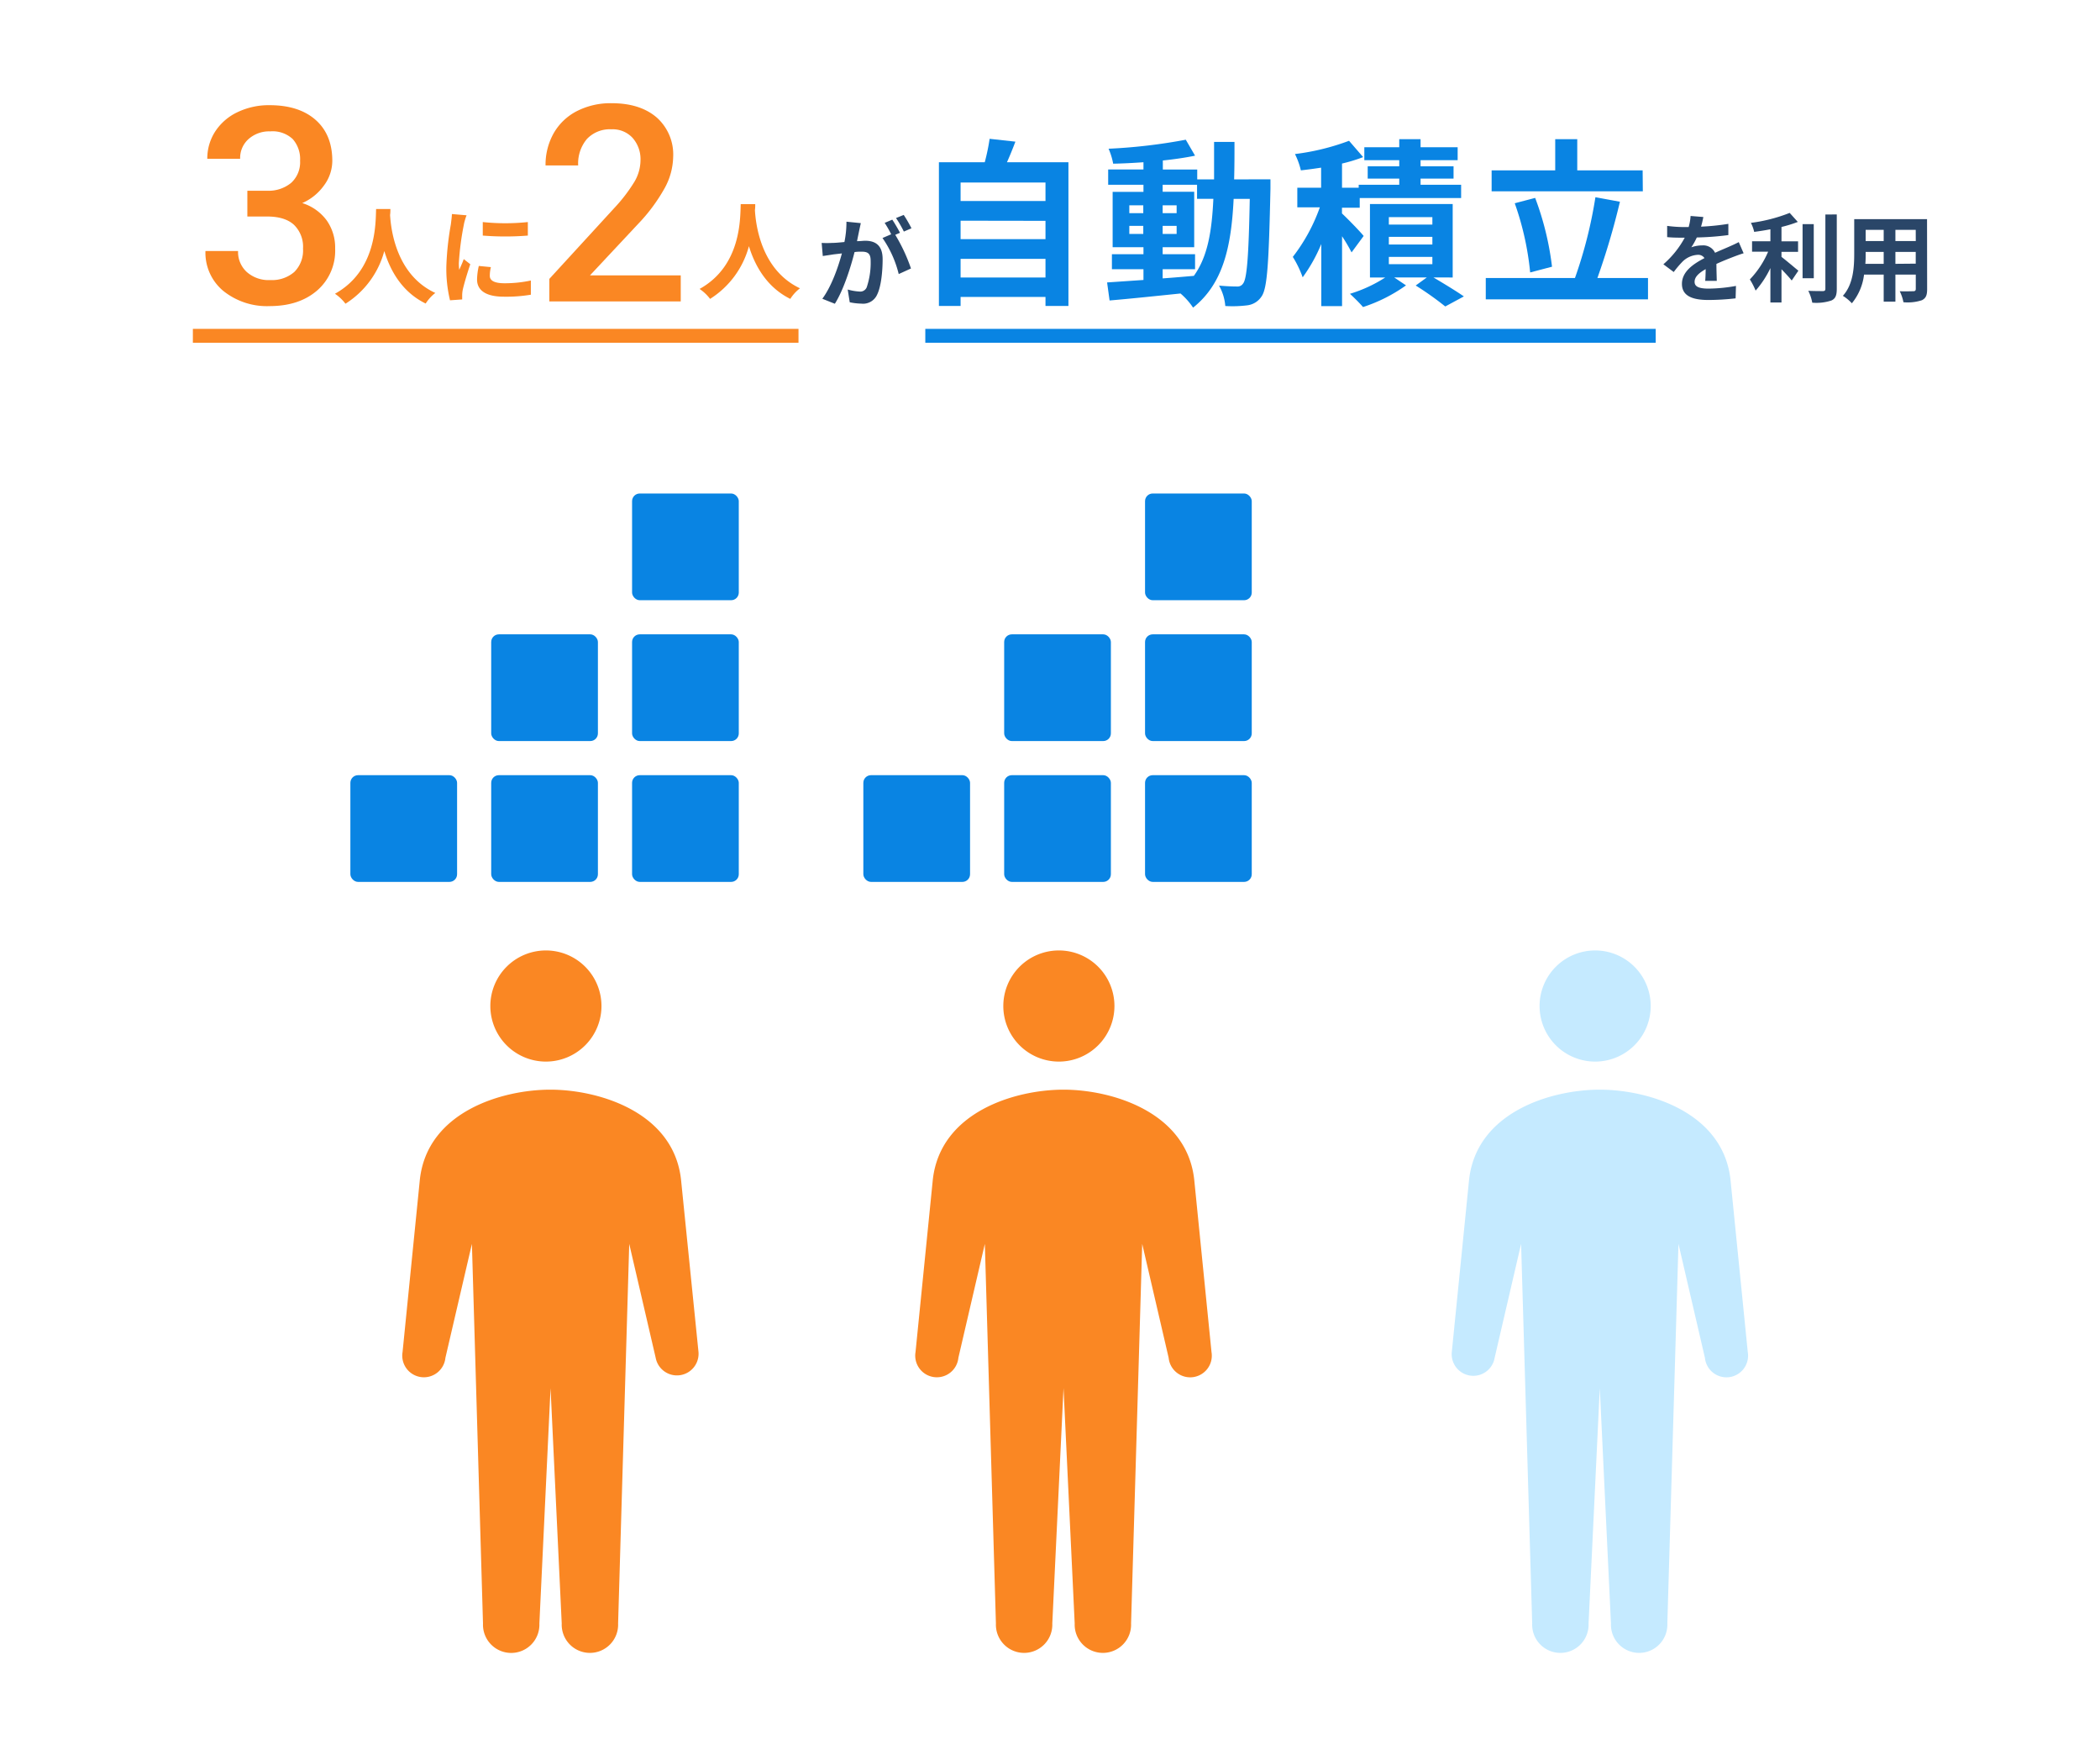 <svg xmlns="http://www.w3.org/2000/svg" viewBox="0 0 466 387"><defs><style>.cls-1{fill:#2a4668;}.cls-2{fill:#fa8723;}.cls-3{fill:#0984e3;}.cls-4,.cls-5,.cls-8{fill:none;}.cls-4{stroke:#fa8723;}.cls-4,.cls-5{stroke-miterlimit:10;stroke-width:3.08px;}.cls-5{stroke:#0984e3;}.cls-6{fill:#c5eaff;}.cls-7{opacity:0.7;}</style></defs><g id="レイヤー_2" data-name="レイヤー 2"><g id="グラフィック"><path class="cls-1" d="M190.63,51.3c-.13.65-.3,1.44-.45,2.21.73,0,1.35-.09,1.8-.09,2.27,0,3.88,1,3.88,4.09,0,2.53-.3,6-1.22,7.86a3.41,3.41,0,0,1-3.52,2,13.91,13.91,0,0,1-2.56-.3l-.45-2.83a12,12,0,0,0,2.61.45,1.55,1.55,0,0,0,1.6-.92,16.94,16.94,0,0,0,.88-5.93c0-1.71-.75-2-2.08-2-.34,0-.87,0-1.49.09-.82,3.25-2.4,8.33-4.37,11.47l-2.78-1.11c2.07-2.8,3.55-7.13,4.34-10.06l-1.84.21c-.62.11-1.73.26-2.4.37l-.25-2.91a21.87,21.87,0,0,0,2.29,0c.66,0,1.67-.09,2.76-.2a21.85,21.85,0,0,0,.45-4.51l3.19.32C190.89,50.08,190.74,50.77,190.63,51.3Zm9.08.35-1.05.45a38.39,38.39,0,0,1,3.49,7.47l-2.72,1.24a24,24,0,0,0-3.6-8l1.93-.83a24.3,24.3,0,0,0-1.45-2.53l1.69-.71C198.53,49.51,199.3,50.85,199.71,51.65Zm2.55-1-1.69.73a23.76,23.76,0,0,0-1.74-3l1.71-.69A28.62,28.62,0,0,1,202.26,50.66Z"/><path class="cls-1" d="M377.47,50.29a52.63,52.63,0,0,0,6.06-.62l0,2.49a62.7,62.7,0,0,1-7,.53,14.45,14.45,0,0,1-1.22,2.18,7.44,7.44,0,0,1,2.42-.42,2.89,2.89,0,0,1,2.85,1.64c1.11-.51,2-.87,2.89-1.26s1.58-.7,2.37-1.11l1.08,2.48c-.69.19-1.83.62-2.55.9-1,.39-2.19.86-3.49,1.46,0,1.2.06,2.78.08,3.76h-2.57c.07-.64.09-1.67.11-2.61-1.6.92-2.46,1.76-2.46,2.83s1,1.5,3.1,1.5a35.37,35.37,0,0,0,6.08-.6l-.08,2.76a54.45,54.45,0,0,1-6.06.36c-3.36,0-5.85-.81-5.85-3.57s2.57-4.45,5-5.72a1.65,1.65,0,0,0-1.49-.73A5.22,5.22,0,0,0,373.41,58a21.64,21.64,0,0,0-2,2.36l-2.3-1.72a21.12,21.12,0,0,0,4.74-5.9h-.28c-.88,0-2.44,0-3.62-.13V50.12a28.1,28.1,0,0,0,3.77.26h1a11.47,11.47,0,0,0,.43-2.46l2.83.23A20.8,20.8,0,0,1,377.47,50.29Z"/><path class="cls-1" d="M395.32,57c1.05.79,3.17,2.61,3.75,3.06l-1.48,2.18c-.52-.66-1.42-1.63-2.27-2.5v7.38h-2.46V59.48a21.35,21.35,0,0,1-3.28,5A15.38,15.38,0,0,0,388.3,62a20.5,20.5,0,0,0,4.06-6.16h-3.57V53.53h4.07V50.87c-1.22.24-2.44.43-3.6.58a8,8,0,0,0-.73-2,35.77,35.77,0,0,0,8.61-2.21l1.8,2a27.65,27.65,0,0,1-3.62,1.12v3.19H399v2.33h-3.68Zm7.17,4.73H400v-12h2.48Zm5.1-14.15V64.08c0,1.48-.3,2.18-1.18,2.59a10.54,10.54,0,0,1-4.26.49,9.81,9.81,0,0,0-.88-2.63c1.39.06,2.76.06,3.21.06s.58-.15.58-.53V47.6Z"/><path class="cls-1" d="M427.64,64.17c0,1.37-.3,2-1.15,2.44a10.13,10.13,0,0,1-4.11.45,9.36,9.36,0,0,0-.82-2.44c1.2.06,2.62,0,3,0s.56-.13.56-.52V60.93H420.6v6H418v-6h-4.36a12.3,12.3,0,0,1-2.7,6.36,9.72,9.72,0,0,0-2-1.65c2.33-2.57,2.52-6.38,2.52-9.37V48.62h16.16ZM418,58.54V55.9h-4v.39c0,.68,0,1.45-.07,2.25ZM414,51v2.49h4V51Zm11.11,0H420.6v2.49h4.52Zm0,7.5V55.9H420.6v2.64Z"/><path class="cls-2" d="M151.06,66.88H121.9v-5l14.45-15.76a35.81,35.81,0,0,0,4.45-5.82,9.51,9.51,0,0,0,1.33-4.7,7.14,7.14,0,0,0-1.75-5,6,6,0,0,0-4.69-1.91,7,7,0,0,0-5.45,2.15,8.43,8.43,0,0,0-1.94,5.87h-7.24a14.21,14.21,0,0,1,1.8-7.14A12.46,12.46,0,0,1,128,24.66a16.41,16.41,0,0,1,7.73-1.76q6.31,0,10,3.17a11,11,0,0,1,3.65,8.78,15,15,0,0,1-1.84,6.81,38.77,38.77,0,0,1-6,8.09L130.92,61.1h20.14Z"/><path class="cls-2" d="M54.89,42.32H59.3a7.86,7.86,0,0,0,5.29-1.73,6.16,6.16,0,0,0,2-4.91,6.71,6.71,0,0,0-1.62-4.81,6.52,6.52,0,0,0-5-1.72,6.88,6.88,0,0,0-4.8,1.69,5.61,5.61,0,0,0-1.88,4.39H46a11,11,0,0,1,1.77-6.08,12,12,0,0,1,4.95-4.27,16,16,0,0,1,7.11-1.54q6.5,0,10.2,3.26t3.71,9.08a9.2,9.2,0,0,1-1.86,5.49,11.66,11.66,0,0,1-4.81,3.89,10.66,10.66,0,0,1,5.43,3.85,10.44,10.44,0,0,1,1.87,6.25,11.65,11.65,0,0,1-4,9.3q-4,3.45-10.53,3.46a15.47,15.47,0,0,1-10.25-3.34,11,11,0,0,1-4-8.88h7.24a6,6,0,0,0,1.93,4.65A7.29,7.29,0,0,0,60,62.14a7.52,7.52,0,0,0,5.3-1.79,6.71,6.71,0,0,0,1.94-5.19,6.78,6.78,0,0,0-2-5.27q-2-1.85-6-1.85H54.89Z"/><path class="cls-3" d="M237.09,36V67.89H232v-2H213.16v2h-4.81V36h10.17a45.09,45.09,0,0,0,1.08-5.2l5.72.63c-.6,1.59-1.23,3.14-1.87,4.57ZM213.16,40.5v4.1H232V40.5Zm0,8.47v4.09H232V49ZM232,61.57V57.44H213.16v4.13Z"/><path class="cls-3" d="M281.92,39.79s0,1.55,0,2.11c-.36,16.25-.68,22-1.95,23.84a4.41,4.41,0,0,1-3.14,2,26.49,26.49,0,0,1-4.93.16,11,11,0,0,0-1.39-4.53c1.75.16,3.26.2,4,.2a1.45,1.45,0,0,0,1.35-.68c.83-1.07,1.23-5.92,1.47-18.76h-3.58c-.52,10.65-2.34,18.84-9,24.13a15.18,15.18,0,0,0-2.79-3.14c-5.72.59-11.44,1.19-15.74,1.55l-.55-4,8.07-.55V59.74h-7V56.4h7V54.85h-6.84V42.57h6.84V41h-7.83V37.6h7.83V36c-2.31.16-4.57.28-6.72.32A15.31,15.31,0,0,0,246,33a122.5,122.5,0,0,0,17.13-2l2.06,3.54c-2.1.44-4.57.8-7.15,1.07v2h7.63v2.19h3.74c0-2.62,0-5.37,0-8.31h4.53c0,2.9,0,5.69-.08,8.31ZM250.6,47.3h3.1V45.55h-3.1Zm3.1,4.61V50.12h-3.1v1.79ZM258,61.77c2.27-.16,4.61-.36,6.92-.56,3.1-4.29,4-10,4.33-17.09h-3.62V41H258v1.55h7V54.85h-7V56.4h7.19v3.34H258Zm3.1-14.47V45.55H258V47.3ZM258,50.12v1.79h3.1V50.12Z"/><path class="cls-3" d="M299.92,56a38.93,38.93,0,0,0-2.11-3.58v15.5H293.2V54.14a35.49,35.49,0,0,1-4.13,7.39A23.32,23.32,0,0,0,286.88,57a39.35,39.35,0,0,0,6-11h-5V41.66h5.28V37.2c-1.55.24-3.06.44-4.49.6a16.65,16.65,0,0,0-1.31-3.62,52.13,52.13,0,0,0,12-2.94l3.13,3.62a35.94,35.94,0,0,1-4.69,1.43v5.37h3.7V41h9V39.63h-7V36.89h7V35.54h-7.75V32.67h7.75V30.88h4.73v1.79h8.23v2.87h-8.23v1.35h7.32v2.74h-7.32V41h9v2.94h-22.5v2.15h-3.94v1.27c1.28,1.19,4.14,4.13,4.81,5Zm18.17,5.56c2.42,1.43,5.16,3.1,6.75,4.21L320.71,68a68.45,68.45,0,0,0-6.56-4.65l2.47-1.79h-7.24L312,63.32a35,35,0,0,1-9.54,4.81c-.71-.84-2-2.11-2.9-2.94a30.9,30.9,0,0,0,7.83-3.62H304V45.27h18.36v16.3Zm-9.9-11.73h9.66V48.18h-9.66Zm0,4.42h9.66V52.55h-9.66Zm0,4.37h9.66V57h-9.66Z"/><path class="cls-3" d="M365.7,61.69v4.73h-36V61.69h19.79a99.58,99.58,0,0,0,4.54-17.93l5.44,1a161.38,161.38,0,0,1-5,16.93Zm-1.15-19.24H331V37.8h14.11V30.88H350V37.8h14.51Zm-25,18a64.48,64.48,0,0,0-3.42-15.35l4.53-1.19a65,65,0,0,1,3.74,15.27Z"/><path class="cls-2" d="M167.59,45.3c0,.38,0,.84-.07,1.33.19,3.22,1.36,13.26,10,17.34a9,9,0,0,0-2.15,2.35c-5.26-2.61-7.87-7.41-9.18-11.7a19.89,19.89,0,0,1-8.62,11.7,9.75,9.75,0,0,0-2.33-2.21c9.3-5.15,9-15.73,9.13-18.81Z"/><rect class="cls-3" x="77.75" y="172" width="23.68" height="23.68" rx="1.7"/><rect class="cls-3" x="109" y="172" width="23.68" height="23.68" rx="1.7"/><rect class="cls-3" x="140.26" y="172" width="23.68" height="23.68" rx="1.7"/><rect class="cls-3" x="109" y="140.75" width="23.68" height="23.68" rx="1.7"/><rect class="cls-3" x="140.26" y="140.75" width="23.68" height="23.68" rx="1.7"/><rect class="cls-3" x="140.26" y="109.5" width="23.68" height="23.68" rx="1.7"/><rect class="cls-3" x="191.58" y="172" width="23.68" height="23.68" rx="1.7"/><rect class="cls-3" x="222.83" y="172" width="23.68" height="23.68" rx="1.7"/><rect class="cls-3" x="254.09" y="172" width="23.68" height="23.68" rx="1.7"/><rect class="cls-3" x="222.83" y="140.75" width="23.68" height="23.68" rx="1.7"/><rect class="cls-3" x="254.09" y="140.75" width="23.68" height="23.68" rx="1.7"/><rect class="cls-3" x="254.09" y="109.5" width="23.68" height="23.68" rx="1.7"/><path class="cls-2" d="M86.63,46.38c0,.37,0,.84-.07,1.32C86.75,50.92,87.91,61,96.6,65a9.12,9.12,0,0,0-2.14,2.35C89.19,64.78,86.58,60,85.28,55.7a19.91,19.91,0,0,1-8.62,11.69,9.75,9.75,0,0,0-2.33-2.21c9.29-5.15,9-15.73,9.13-18.8Z"/><path class="cls-2" d="M102.94,49.8a62.19,62.19,0,0,0-1.12,8.55,11.26,11.26,0,0,0,.09,1.52c.35-.8.73-1.61,1-2.38l1.45,1.14c-.66,1.94-1.42,4.48-1.68,5.71a7,7,0,0,0-.12,1.1c0,.25,0,.62,0,1l-2.7.19A29.61,29.61,0,0,1,99.05,59a64.46,64.46,0,0,1,1-9.23c.07-.65.21-1.54.23-2.28l3.26.28C103.34,48.22,103,49.38,102.94,49.8Zm5.75,11.4c0,1,.89,1.65,3.27,1.65a27.45,27.45,0,0,0,5.84-.61l0,3.15a33,33,0,0,1-6,.44c-4,0-5.94-1.42-5.94-3.82a14.62,14.62,0,0,1,.39-3l2.68.26A8.25,8.25,0,0,0,108.69,61.2Zm8.44-11.93v3a62.08,62.08,0,0,1-10,0v-3A47.86,47.86,0,0,0,117.13,49.27Z"/><line class="cls-4" x1="42.8" y1="74.51" x2="177.19" y2="74.51"/><line class="cls-5" x1="205.33" y1="74.51" x2="367.41" y2="74.51"/><path class="cls-2" d="M133.47,223.21a12.33,12.33,0,1,1-12.33-12.32A12.33,12.33,0,0,1,133.47,223.21Z"/><path class="cls-2" d="M122.17,308l2.48,52.24a6.26,6.26,0,1,0,12.51,0L139.63,276l5.87,25.28A4.8,4.8,0,0,0,155,300l-3.88-38.29c-1.67-15-18.31-19.93-29-19.93s-27.28,4.89-28.95,19.93L89.33,300a4.8,4.8,0,1,0,9.51,1.27L104.72,276l2.46,84.25a6.26,6.26,0,1,0,12.51,0Z"/><path class="cls-2" d="M247.3,223.21A12.33,12.33,0,1,1,235,210.89,12.33,12.33,0,0,1,247.3,223.21Z"/><path class="cls-2" d="M236,308l2.48,52.24a6.26,6.26,0,1,0,12.51,0L253.46,276l5.87,25.28a4.8,4.8,0,1,0,9.51-1.27L265,261.71c-1.67-15-18.31-19.93-29-19.93s-27.29,4.89-29,19.93L203.16,300a4.8,4.8,0,1,0,9.51,1.27L218.54,276,221,360.24a6.26,6.26,0,1,0,12.51,0Z"/><path class="cls-6" d="M366.3,223.21A12.33,12.33,0,1,1,354,210.89,12.33,12.33,0,0,1,366.3,223.21Z"/><path class="cls-6" d="M355,308l2.48,52.24a6.26,6.26,0,1,0,12.51,0L372.46,276l5.87,25.28a4.8,4.8,0,1,0,9.51-1.27L384,261.71c-1.67-15-18.31-19.93-29-19.93s-27.29,4.89-29,19.93L322.16,300a4.8,4.8,0,0,0,9.51,1.27L337.54,276,340,360.24a6.26,6.26,0,1,0,12.51,0Z"/></g><g id="レイヤー_9" data-name="レイヤー 9"><g class="cls-7"><rect class="cls-8" width="466" height="387"/></g></g></g></svg>